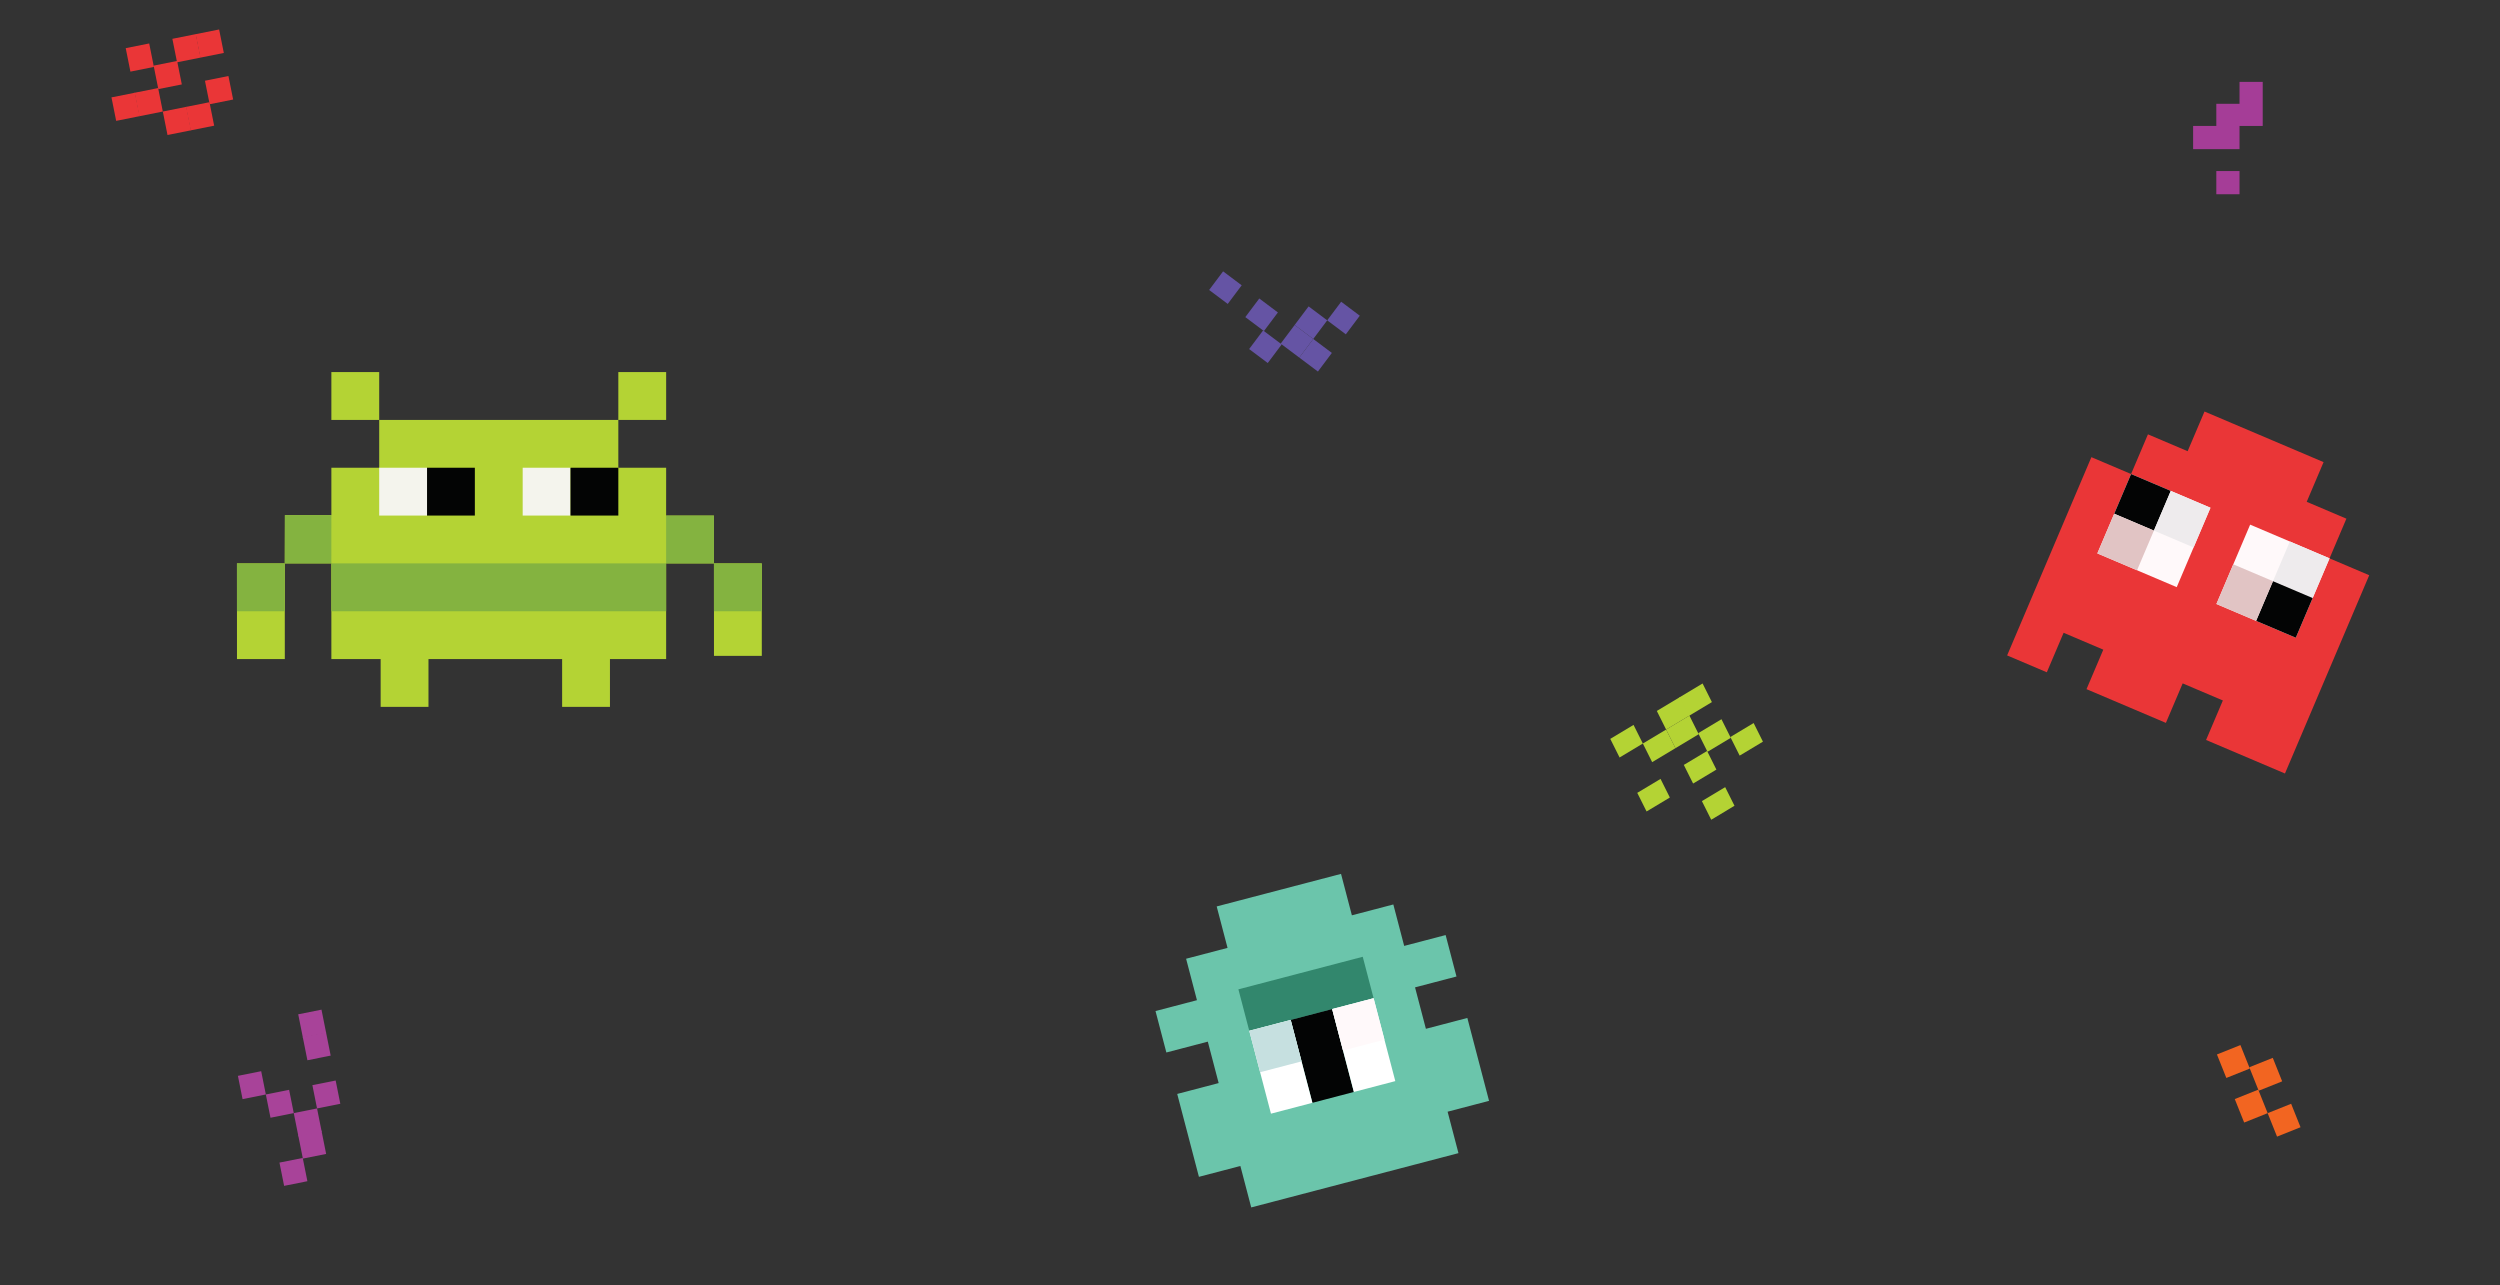 <?xml version="1.0" encoding="UTF-8" standalone="no"?>
<!DOCTYPE svg PUBLIC "-//W3C//DTD SVG 1.1//EN" "http://www.w3.org/Graphics/SVG/1.1/DTD/svg11.dtd">
<svg width="100%" height="100%" viewBox="0 0 389 200" version="1.1" xmlns="http://www.w3.org/2000/svg" xmlns:xlink="http://www.w3.org/1999/xlink" xml:space="preserve" xmlns:serif="http://www.serif.com/" style="fill-rule:evenodd;clip-rule:evenodd;stroke-linejoin:round;stroke-miterlimit:2;">
    <rect x="0" y="0" width="389" height="200" fill="#333333" stroke="none"/>
    <g transform="matrix(1,0,0,1,10.55,0)">
        <g transform="matrix(0.042,-0.011,0.011,0.042,194.353,161.063)">
            <g transform="matrix(1,0,0,1,-540.5,-540)">
                <g>
                    <path d="M156.503,463.602L2.952,463.602L2.952,310.052L156.503,310.052L156.503,156.503L310.052,156.503L310.052,2.953L770.701,2.953L770.701,156.503L924.251,156.503L924.251,310.052L1077.8,310.052L1077.8,463.602L924.251,463.602L924.251,617.152L1077.8,617.152L1077.8,924.251L924.251,924.251L924.251,1077.8L156.503,1077.8L156.503,924.251L2.952,924.251L2.952,617.152L156.503,617.152L156.503,463.602Z" style="fill:rgb(107,197,171);"/>
                    <rect x="310.052" y="310.052" width="460.649" height="153.55" style="fill:rgb(50,135,109);"/>
                    <rect x="463.602" y="463.602" width="153.55" height="307.099" style="fill:rgb(3,4,4);"/>
                    <rect x="617.152" y="463.602" width="153.549" height="307.099" style="fill:white;fill-rule:nonzero;"/>
                    <rect x="310.052" y="463.602" width="153.55" height="307.099" style="fill:white;fill-rule:nonzero;"/>
                    <rect x="310.052" y="463.602" width="153.55" height="153.55" style="fill:rgb(198,224,224);fill-rule:nonzero;"/>
                    <rect x="617.152" y="463.602" width="153.549" height="153.55" style="fill:rgb(255,249,250);fill-rule:nonzero;"/>
                </g>
            </g>
        </g>
        <g transform="matrix(0.04,0.017,-0.017,0.04,332.56,89.571)">
            <g transform="matrix(1,0,0,1,-540.5,-540)">
                <clipPath id="_clip1">
                    <rect x="0" y="0" width="1081" height="1080"/>
                </clipPath>
                <g clip-path="url(#_clip1)">
                    <g>
                        <path d="M0,1080.75L0,308.787L154.393,308.787L154.393,154.393L308.787,154.393L308.787,0L771.967,0L771.967,154.393L926.36,154.393L926.36,308.787L1080.75,308.787L1080.75,1080.75L773.894,1080.75L773.894,926.36L617.573,926.36L617.573,1080.75L308.787,1080.75L308.787,926.36L154.393,926.36L154.393,1080.75L0,1080.75Z" style="fill:rgb(234,54,55);"/>
                        <rect x="617.573" y="308.787" width="308.787" height="308.786" style="fill:rgb(255,249,250);fill-rule:nonzero;"/>
                        <rect x="771.967" y="308.787" width="154.393" height="154.393" style="fill:rgb(238,235,237);fill-rule:nonzero;"/>
                        <rect x="154.393" y="308.787" width="308.787" height="308.786" style="fill:rgb(255,249,250);fill-rule:nonzero;"/>
                        <rect x="154.393" y="308.787" width="154.394" height="154.393" style="fill:rgb(3,4,4);fill-rule:nonzero;"/>
                        <rect x="308.787" y="308.787" width="154.393" height="154.393" style="fill:rgb(238,235,237);fill-rule:nonzero;"/>
                        <rect x="771.967" y="463.18" width="154.393" height="154.393" style="fill:rgb(3,4,4);fill-rule:nonzero;"/>
                        <rect x="154.393" y="463.18" width="154.394" height="154.393" style="fill:rgb(225,196,196);fill-rule:nonzero;"/>
                        <rect x="617.573" y="463.18" width="154.394" height="154.393" style="fill:rgb(225,196,196);fill-rule:nonzero;"/>
                    </g>
                </g>
            </g>
        </g>
        <g transform="matrix(-0.003,0.004,-0.004,-0.003,188.225,48.578)">
            <g transform="matrix(1,0,0,1,-1450,-2116.67)">
                <clipPath id="_clip2">
                    <rect x="0" y="0" width="2900" height="4233.33"/>
                </clipPath>
                <g clip-path="url(#_clip2)">
                    <g transform="matrix(4.167,0,0,4.167,0,0)">
                        <rect x="521.403" y="338.357" width="173.802" height="173.801" style="fill:rgb(101,84,164);fill-rule:nonzero;"/>
                        <rect x="347.603" y="174.221" width="173.8" height="173.801" style="fill:rgb(101,84,164);fill-rule:nonzero;"/>
                        <rect x="347.603" y="0.42" width="173.8" height="173.801" style="fill:rgb(101,84,164);fill-rule:nonzero;"/>
                        <rect x="173.801" y="174.221" width="173.802" height="173.801" style="fill:rgb(101,84,164);fill-rule:nonzero;"/>
                        <rect x="0" y="0.42" width="173.801" height="173.801" style="fill:rgb(101,84,164);fill-rule:nonzero;"/>
                        <rect x="347.603" y="842.2" width="173.8" height="173.8" style="fill:rgb(101,84,164);fill-rule:nonzero;"/>
                        <rect x="347.603" y="504.264" width="173.8" height="173.801" style="fill:rgb(101,84,164);fill-rule:nonzero;"/>
                    </g>
                </g>
            </g>
        </g>
        <g transform="matrix(0.005,-0.001,0.001,0.005,15.904,13.52)">
            <g transform="matrix(1,0,0,1,-1814.58,-1425)">
                <clipPath id="_clip3">
                    <rect x="0" y="0" width="3629.17" height="2850"/>
                </clipPath>
                <g clip-path="url(#_clip3)">
                    <g transform="matrix(4.167,0,0,4.167,0,0)">
                        <rect x="348.396" y="165.8" width="175.388" height="175.388" style="fill:rgb(234,54,55);fill-rule:nonzero;"/>
                        <rect x="521.403" y="0.165" width="175.389" height="175.389" style="fill:rgb(234,54,55);fill-rule:nonzero;"/>
                        <rect x="695.205" y="0.165" width="175.388" height="175.389" style="fill:rgb(234,54,55);fill-rule:nonzero;"/>
                        <rect x="173.007" y="0.165" width="175.389" height="175.389" style="fill:rgb(234,54,55);fill-rule:nonzero;"/>
                        <rect x="695.205" y="347.949" width="175.388" height="175.388" style="fill:rgb(234,54,55);fill-rule:nonzero;"/>
                        <rect x="521.403" y="508.611" width="175.389" height="175.389" style="fill:rgb(234,54,55);fill-rule:nonzero;"/>
                        <rect x="348.396" y="508.611" width="175.388" height="175.389" style="fill:rgb(234,54,55);fill-rule:nonzero;"/>
                        <rect x="0" y="333.222" width="175.389" height="175.389" style="fill:rgb(234,54,55);fill-rule:nonzero;"/>
                        <rect x="173.007" y="333.222" width="175.389" height="175.389" style="fill:rgb(234,54,55);fill-rule:nonzero;"/>
                    </g>
                </g>
            </g>
        </g>
        <g transform="matrix(0.005,-0.003,0.002,0.004,253.301,117.991)">
            <g transform="matrix(1,0,0,1,-1812.5,-2116.67)">
                <g transform="matrix(4.167,0,0,4.167,0,0)">
                    <rect x="521.404" y="338.357" width="173.801" height="173.801" style="fill:rgb(180,211,52);fill-rule:nonzero;"/>
                    <rect x="0" y="504.264" width="173.801" height="173.801" style="fill:rgb(180,211,52);fill-rule:nonzero;"/>
                    <rect x="347.603" y="174.221" width="173.801" height="173.802" style="fill:rgb(180,211,52);fill-rule:nonzero;"/>
                    <rect x="695.205" y="504.264" width="173.801" height="173.801" style="fill:rgb(180,211,52);fill-rule:nonzero;"/>
                    <rect x="515.65" y="0.42" width="173.802" height="173.801" style="fill:rgb(180,211,52);fill-rule:nonzero;"/>
                    <rect x="347.603" y="0.42" width="173.801" height="173.801" style="fill:rgb(180,211,52);fill-rule:nonzero;"/>
                    <rect x="173.801" y="174.221" width="173.802" height="173.802" style="fill:rgb(180,211,52);fill-rule:nonzero;"/>
                    <rect x="0" y="0.42" width="173.801" height="173.801" style="fill:rgb(180,211,52);fill-rule:nonzero;"/>
                    <rect x="347.603" y="842.201" width="173.801" height="173.799" style="fill:rgb(180,211,52);fill-rule:nonzero;"/>
                    <rect x="347.603" y="504.264" width="173.801" height="173.801" style="fill:rgb(180,211,52);fill-rule:nonzero;"/>
                </g>
            </g>
        </g>
        <g transform="matrix(0.005,0,0,0.005,336.116,21.474)">
            <g transform="matrix(1,0,0,1,-1083.33,-1750)">
                <g transform="matrix(4.167,0,0,4.167,0,0)">
                    <path d="M173.266,329.84L0,329.84L0,503.105L173.266,503.105L173.266,329.84ZM346.53,666.735L173.266,666.735L173.266,840L346.53,840L346.53,666.735ZM519.796,0.815L346.53,0.815L346.53,174.08L519.796,174.08L519.796,0.815ZM346.53,337.71L173.266,337.71L173.266,164.444L346.53,164.444L346.53,337.71Z" style="fill:rgb(165,61,151);fill-rule:nonzero;"/>
                </g>
            </g>
        </g>
        <g transform="matrix(0.005,-0.002,0.002,0.005,340.91,169.733)">
            <g transform="matrix(1,0,0,1,-731.25,-1425)">
                <g transform="matrix(4.167,0,0,4.167,0,0)">
                    <rect x="175.389" y="165.799" width="175.388" height="175.389" style="fill:rgb(242,101,33);fill-rule:nonzero;"/>
                    <rect x="0" y="0.165" width="175.389" height="175.389" style="fill:rgb(242,101,33);fill-rule:nonzero;"/>
                    <rect x="175.389" y="508.611" width="175.388" height="175.389" style="fill:rgb(242,101,33);fill-rule:nonzero;"/>
                    <rect x="0" y="333.222" width="175.389" height="175.389" style="fill:rgb(242,101,33);fill-rule:nonzero;"/>
                </g>
            </g>
        </g>
        <g transform="matrix(0.005,-0.001,0.001,0.005,34.762,171.167)">
            <g transform="matrix(1,0,0,1,-1450,-2525)">
                <g transform="matrix(4.167,0,0,4.167,0,0)">
                    <rect x="521.403" y="0.28" width="173.802" height="173.801" style="fill:rgb(168,67,153);fill-rule:nonzero;"/>
                    <rect x="347.603" y="869.226" width="173.8" height="173.804" style="fill:rgb(168,67,153);fill-rule:nonzero;"/>
                    <rect x="173.801" y="1038.2" width="173.802" height="173.799" style="fill:rgb(168,67,153);fill-rule:nonzero;"/>
                    <rect x="521.403" y="529.518" width="173.802" height="173.801" style="fill:rgb(168,67,153);fill-rule:nonzero;"/>
                    <rect x="521.403" y="169.645" width="173.802" height="173.801" style="fill:rgb(168,67,153);fill-rule:nonzero;"/>
                    <rect x="173.801" y="529.518" width="173.802" height="173.801" style="fill:rgb(168,67,153);fill-rule:nonzero;"/>
                    <rect x="0" y="355.717" width="173.801" height="173.801" style="fill:rgb(168,67,153);fill-rule:nonzero;"/>
                    <rect x="347.603" y="703.319" width="173.8" height="173.801" style="fill:rgb(168,67,153);fill-rule:nonzero;"/>
                </g>
            </g>
        </g>
    </g>
    <g transform="matrix(0.048,0,0,0.048,77.723,83.942)">
        <g transform="matrix(1,0,0,1,-851,-540)">
            <clipPath id="_clip4">
                <rect x="0" y="0" width="1702" height="1080"/>
            </clipPath>
            <g clip-path="url(#_clip4)">
                <g>
                    <path d="M305.871,617.589L154.936,617.589L155.32,461.148L305.971,461.148L305.971,307.446L461.007,307.446L461.007,152.41L1236.19,152.41L1236.19,307.446L1391.22,307.446L1391.12,462.553L1546.16,462.553L1546.16,617.589L1391.12,617.589L1391.22,927.59L1209.03,927.59L1209.03,1082.63L1053.99,1082.63L1053.99,927.59L620.748,927.59L620.748,1082.63L465.712,1082.63L465.712,927.59L305.971,927.59L305.871,617.589ZM1236.19,152.41L1236.19,-2.625L1391.22,-2.625L1391.22,152.41L1236.19,152.41ZM461.007,152.41L305.971,152.41L305.971,-2.625L461.007,-2.625L461.007,152.41ZM1701.29,917.343L1546.26,917.343L1546.16,617.589L1701.19,617.589L1701.29,917.343ZM155.036,927.59L0,927.59L-0.1,617.589L154.936,617.589L155.036,927.59Z" style="fill:rgb(180,211,52);"/>
                    <rect x="616.043" y="307.446" width="155.036" height="155.036" style="fill:rgb(3,4,4);fill-rule:nonzero;"/>
                    <rect x="461.007" y="307.446" width="155.036" height="155.036" style="fill:rgb(244,244,237);fill-rule:nonzero;"/>
                    <rect x="926.114" y="307.446" width="155.036" height="155.036" style="fill:rgb(244,244,237);fill-rule:nonzero;"/>
                    <rect x="1081.15" y="307.446" width="155.04" height="155.036" style="fill:rgb(3,4,4);fill-rule:nonzero;"/>
                    <g transform="matrix(1,0,0,1,-0.1,0.071)">
                        <path d="M1546.26,617.518L1701.29,617.518L1701.29,772.554L1546.26,772.554L1546.26,617.518ZM155.036,617.518L155.036,772.554L0,772.554L0,617.518L155.036,617.518ZM1391.22,617.518L1391.22,462.482L1546.26,462.482L1546.26,617.518L1391.22,617.518ZM155.036,617.518L155.42,461.077L306.071,461.077L305.971,617.518L1391.22,617.518L1391.22,772.554L305.971,772.554L305.971,617.518L155.036,617.518Z" style="fill:rgb(132,179,64);"/>
                    </g>
                </g>
            </g>
        </g>
    </g>
</svg>
